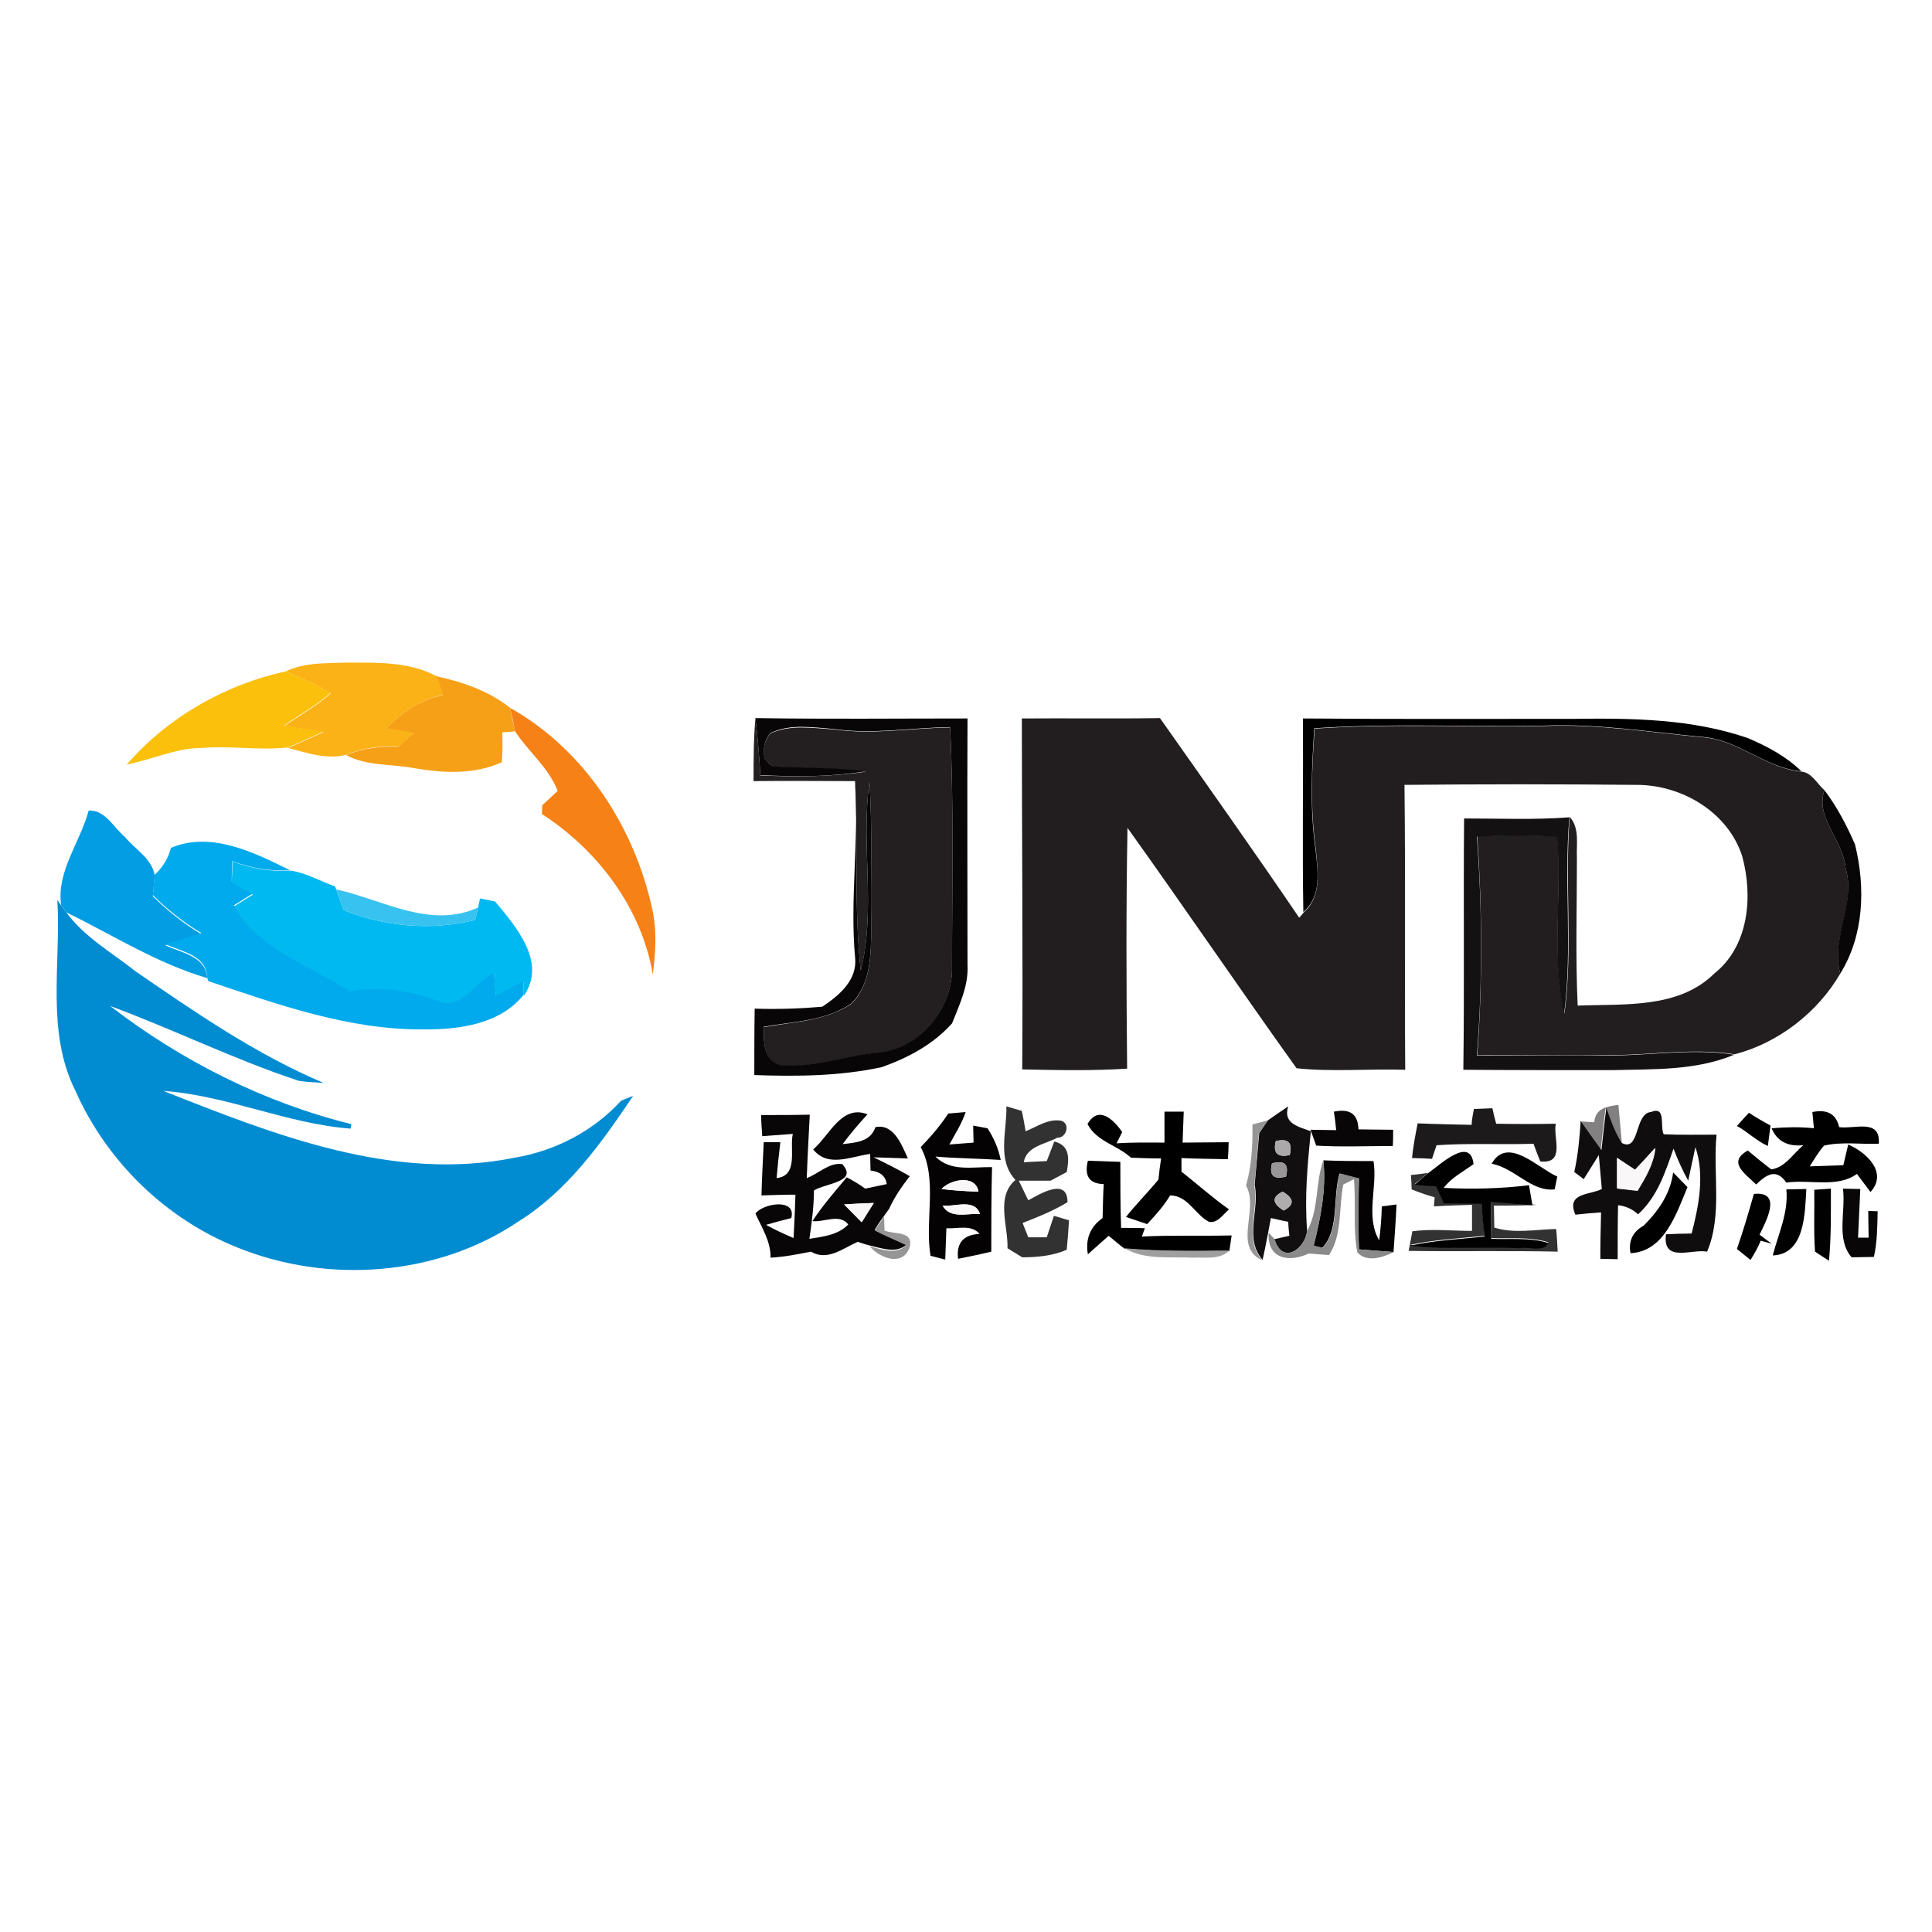 <?xml version="1.0" encoding="utf-8"?>
<!-- Generator: Adobe Illustrator 21.1.0, SVG Export Plug-In . SVG Version: 6.00 Build 0)  -->
<svg version="1.1" id="Layer_1" xmlns="http://www.w3.org/2000/svg" xmlns:xlink="http://www.w3.org/1999/xlink" x="0px" y="0px"
	 viewBox="0 0 512 512" style="enable-background:new 0 0 512 512;" xml:space="preserve">
<style type="text/css">
	.st0{fill:#FFFFFF;}
	.st1{fill:#FBB217;}
	.st2{fill:#FAC00C;}
	.st3{fill:#F6A018;}
	.st4{fill:#F58117;}
	.st5{fill:#221E1F;}
	.st6{fill:#231F20;}
	.st7{fill:#080607;}
	.st8{fill:#010000;}
	.st9{fill:#029DE2;}
	.st10{fill:#131112;}
	.st11{fill:#01AAED;}
	.st12{fill:#00B9F1;}
	.st13{fill:#38C2F0;}
	.st14{fill:#018CD2;}
	.st15{fill:#1C1A1B;}
	.st16{fill:#828081;}
	.st17{fill:#040203;}
	.st18{fill:#110F10;}
	.st19{fill:#0F0D0E;}
	.st20{fill:#323232;}
	.st21{fill:#959595;}
	.st22{fill:#ABA9AA;}
	.st23{fill:#F9F7F8;}
	.st24{fill:#010101;}
	.st25{fill:#989697;}
	.st26{fill:#8B8A8B;}
	.st27{fill:#AFADAE;}
	.st28{fill:#969696;}
	.st29{fill:#9F9F9F;}
</style>
<rect y="0" class="st0" width="512" height="512"/>
<g id="_x23_fbb217ff">
	<path class="st1" d="M75.8,177.9c5-2.4,10.7-2.1,16.1-2.3c8,0,16.5-0.3,23.8,3.6c0.6,1.6,1.2,3.2,1.8,4.9c-5.9,1.3-10.9,4.5-15,8.8
		c2.4,0.4,4.9,0.8,7.4,1.2c-1.4,1.2-2.8,2.5-4.3,3.7c-4.7-0.2-9.4,0.4-13.8,2.2c-5.2,1.4-10.5-0.5-15.5-1.8c3.2-1.3,6.3-2.8,9.5-4.2
		c-3.5-0.5-6.9-1.1-10.4-1.6c4-2.9,8.6-5.3,12.3-8.7C83.8,181.4,79.8,179.7,75.8,177.9z"/>
</g>
<g id="_x23_fac00cff">
	<path class="st2" d="M33.6,202.6c10.8-12.5,26.1-21.2,42.2-24.7c4,1.8,8.1,3.5,11.8,5.7c-3.7,3.4-8.2,5.7-12.3,8.7
		c3.4,0.5,6.9,1.1,10.4,1.6c-3.2,1.4-6.3,2.9-9.5,4.2c-7.5,0.8-15.1-0.5-22.6,0.1C46.7,198.2,40.3,201.3,33.6,202.6z"/>
</g>
<g id="_x23_f6a018ff">
	<path class="st3" d="M115.6,179.2c6.9,1.5,14,3.9,19.6,8.4c0.4,2.1,0.8,4.1,1.3,6.2c-0.8,0.1-2.5,0.2-3.4,0.3
		c0.1,2.6,0.1,5.2-0.1,7.9c-7.3,3.3-15.4,2.9-23.1,1.6c-6.1-1.2-12.6-0.5-18.2-3.5c4.4-1.8,9.1-2.4,13.8-2.2
		c1.4-1.2,2.8-2.5,4.3-3.7c-2.4-0.4-4.9-0.8-7.4-1.2c4.1-4.3,9.1-7.6,15-8.8C116.9,182.4,116.2,180.8,115.6,179.2z"/>
</g>
<g id="_x23_f58117ff">
	<path class="st4" d="M136.5,193.8c-0.4-2.1-0.8-4.1-1.3-6.2c19.9,11.2,33.2,32,37.8,54c1.1,5.5,0.7,11.1,0,16.6
		c-3-17.6-14.6-32.9-29.4-42.5c0-0.6,0.1-1.7,0.1-2.3c1-0.9,3.1-2.9,4.1-3.8C145.4,203.4,140,199.2,136.5,193.8z"/>
</g>
<g id="_x23_221e1fff">
	<path class="st5" d="M270.8,190.4c12.2-0.1,24.4,0.1,36.6-0.1c12.4,17.6,24.8,35.1,36.9,52.9c0.3-0.3,0.9-1,1.2-1.4
		c4.9-4.3,3.7-11.1,3.2-16.8c-1.5-10.6-1.1-21.3-0.3-31.9c20.2-1.4,40.4-0.3,60.7-0.7c14.2-0.6,28.2,1.7,42.3,3
		c9.5,0.8,16.7,8.3,26.1,9.1c2.7,0.3,4.1,3.3,6,4.9c-2.6,7.3,5.1,13.4,5.6,20.7c2.9,9.5-4,18.6-1.4,27.9c-6,10.3-16.4,18.4-28,21.4
		c-11.5-1.8-23,0.4-34.5,0.2c-11.2-0.1-22.5,0.1-33.7,0c1.4-19.3,1.3-38.7,0-58c7-0.3,14.1-0.3,21.2,0c1.3,15.6-1.6,31.6,1.9,47
		c2.3-17.3,0-34.7,1.4-52.1c2.7,3,1.7,7.3,1.9,10.9c0,13-0.4,26.1,0.2,39.1c12.2-0.5,26.7,0.9,36.2-8.5c9.2-7.3,10.3-20.5,7.4-31.1
		c-3.8-11.8-16.2-19-28.2-18.9c-20.4-0.2-40.9-0.2-61.3,0c0.3,25.2,0,50.4,0.2,75.5c-9.6-0.3-19.3,0.6-28.8-0.4
		c-15.1-21.1-29.7-42.6-44.8-63.7c-0.4,21.3-0.3,42.5-0.1,63.8c-9.3,0.6-18.5,0.4-27.8,0.2C271.1,252.4,270.8,221.4,270.8,190.4z"/>
</g>
<g id="_x23_231f20ff">
	<path class="st6" d="M199.7,207c0-5.6,0-11.1,0.5-16.7c0.6,5,1,10.1,1.3,15.2c9.3,0.4,18.7,0.4,28-1c-8.2-0.9-16.5-0.9-24.7-1.3
		c-0.5-0.5-1.6-1.5-2.1-1.9c-0.7-2.5-0.2-4.8,1.4-6.9c5.3-2.5,11.4-1.4,17-1.1c10.2,1.5,20.4-0.4,30.7-0.5c1,21,0.5,42.1,0.5,63.1
		c0.4,11.4-8.6,22.4-20.1,23.2c-8.4,0.8-16.6,4-25,3.3c-5-0.8-4.8-6.3-4.8-10.2c7.8-1.4,16.3-1.6,23.1-6.1
		c5.4-5.1,5.3-13.3,5.4-20.2c-0.3-12.9,0.4-25.8-0.5-38.6c-2.3,16.6,1.8,33.7-2.3,50c-1.8-16.7-0.7-33.5-1.5-50.3
		C217.6,207,208.7,206.9,199.7,207z"/>
</g>
<g id="_x23_080607ff">
	<path class="st7" d="M200.2,190.3c18.7,0.3,37.5,0.1,56.2,0.1c-0.1,21.8,0,43.6,0,65.3c0.3,5.5-2.1,10.5-4.1,15.5
		c-5,5.6-11.6,9.1-18.6,11.6c-11.1,2.4-22.5,2.5-33.8,2.1c0-5.9,0-11.8,0.1-17.6c6,0.2,12,0,17.9-0.5c4.5-3,9.4-7.1,8.7-13.1
		c-1.4-15.6,1.1-31.2,0-46.8c0.8,16.7-0.3,33.6,1.5,50.3c4.1-16.3,0-33.4,2.3-50c0.9,12.8,0.2,25.8,0.5,38.6
		c-0.1,6.9,0,15.1-5.4,20.2c-6.7,4.6-15.3,4.7-23.1,6.1c0,3.9-0.2,9.3,4.8,10.2c8.4,0.7,16.6-2.5,25-3.3
		c11.5-0.8,20.5-11.8,20.1-23.2c0-21,0.5-42.1-0.5-63.1c-10.2,0.1-20.5,2-30.7,0.5c-5.6-0.4-11.7-1.5-17,1.1c-1.6,2.1-2,4.4-1.4,6.9
		c0.5,0.5,1.5,1.5,2.1,1.9c8.2,0.4,16.5,0.3,24.7,1.3c-9.3,1.5-18.6,1.5-28,1C201.2,200.4,200.8,195.4,200.2,190.3z"/>
	<path class="st7" d="M489.1,230.1c-0.5-7.3-8.2-13.4-5.6-20.7c3.3,4.4,5.9,9.3,8.1,14.4c2.8,11.4,2.4,24-3.9,34.2
		C485,248.7,491.9,239.5,489.1,230.1z"/>
	<path class="st7" d="M215.5,304.6c4.3-3.6,7.5-12,14.4-9.3c-2.3,2.5-4.6,5.2-6.6,7.9c3.5-0.4,7.4-0.6,8.7-4.5c4.9-1,7,4.8,8.6,8.3
		c-2.3-0.1-6.8-0.2-9.1-0.3c3.3,1.6,6.5,3.2,9.6,5c-2.1,2.7-4.1,5.6-5.5,8.7l-1.3,1.8c-0.9,1.2-1.7,2.4-2.5,3.7
		c2.8,1.4,5.6,2.6,8.5,3.9c-2.8,2.5-6.5,1-9.7,0.3c-0.8-0.2-2.5-0.7-3.3-1c-3.9,1.7-8,5.2-12.4,2.6c-3.5,0.7-7.1,1.4-10.7,1.6
		c0.1-4.3-2.3-7.9-4-11.7c2-2.7,10.9-4.2,9.5,1.2c-1.7,0.4-5,1.3-6.7,1.8c2.3,1.3,4.8,2.4,7.3,3.5c0.2-3.8,0.4-7.7,0.5-11.5
		c-3,0-6,0.1-9,0.2c0.1-4.7,0.4-9.4,0.6-14.1h4.4c-0.4,3.2-0.7,6.3-1,9.5c5.9-0.6,3.4-7.8,4.3-11.7c-2.7,0.2-5.4,0.4-8.1,0.6
		c-0.1-1.4-0.3-4.2-0.3-5.6c4.3,0,8.6,0,12.9-0.1c-0.3,5.6-0.6,11.2-0.8,16.8c3.1-1.1,5.9-4.2,9.4-3.7c4.4,4.8-4.7,5.1-7.5,7
		c0,4.3-0.6,8.6-1.2,12.8c3.7-0.6,7.6-1,10.3-3.8c-2.3-3-6.5-0.5-9.5-0.9c2.7-4.1,5.9-7.8,9.1-11.6c1.7,0.9,3.4,1.9,4.9,3
		c1.4-0.3,4.2-0.9,5.7-1.2c-0.3-2.1-1.7-3.3-4.3-3.6c0-1.1-0.1-3.3-0.1-4.4C225.4,306.5,219.4,309.5,215.5,304.6 M223.7,319.2
		c1.6,1.6,3.1,3.1,4.7,4.7c1.1-1.7,2.1-3.4,3.2-5.1C228.9,318.9,226.3,319,223.7,319.2z"/>
	<path class="st7" d="M353.5,294.6c4.3-0.9,6.4,0.7,6.5,4.7c3.1,0,6.1,0.1,9.2,0.1c0,1.1,0,3.2-0.1,4.3c-6.8,0-13.5,0.3-20.3-0.1
		c-0.4-1.1-1.1-3.1-1.5-4.2c1.7,0,5.1,0.1,6.8,0.1C354,298.3,353.7,295.8,353.5,294.6z"/>
	<path class="st7" d="M488.4,315c1.2,0,3.5,0.1,4.6,0.1c-0.2,4.3-0.4,8.6-0.6,12.9c0.7,0,2.1,0,2.8,0c0-1.8-0.1-5.3-0.1-7.1l2.5,0.1
		c-0.1,4.1-0.1,8.1-1,12.1c-2,0-3.9,0.1-5.9,0.1C486.5,328.4,489.2,321,488.4,315z"/>
</g>
<g id="_x23_010000ff">
	<path class="st8" d="M345.3,190.4c24,0.2,48,0.1,71.9,0.1c15.4-0.2,31.2,0,46,5.1c5.2,2.2,10.2,4.9,14.2,8.8
		c-9.4-0.8-16.6-8.3-26.1-9.1c-14.1-1.3-28.1-3.6-42.3-3c-20.2,0.4-40.5-0.7-60.7,0.7c-0.7,10.6-1.2,21.3,0.3,31.9
		c0.6,5.7,1.8,12.5-3.2,16.8C345.1,224.7,345.4,207.5,345.3,190.4z"/>
	<path class="st8" d="M288.2,297.9c2.9-5.1,6.9-1.2,9.2,2.1l-1.5,3c4.2-0.3,8.5-0.2,12.7-0.2c0-2.7,0-5.5,0-8.2c1.3,0,3.8,0,5.1,0
		c-0.1,2.7-0.2,5.5-0.3,8.2c4.1,0,8.1-0.1,12.2-0.1c0,1.1-0.1,3.3-0.2,4.5c-4.1-0.1-8.2-0.1-12.3-0.3l0,3.6c4.2,3.3,8.2,6.9,12.6,10
		c-1.6,1.3-2.9,3.7-5.3,3.3c-3.7-1.9-5.6-7-10.3-7c-1.7,2.8-3.9,5.3-6.1,7.6c-1.4-0.5-4.2-1.4-5.6-1.9c2.7-3.4,5.8-6.5,8.6-9.9
		c0.2-1.9,0.4-3.7,0.7-5.6c-2.7,0-5.3-0.1-8-0.2C296.2,303.5,290.7,302.6,288.2,297.9z"/>
	<path class="st8" d="M460.3,298.4c1.1-1.2,2.1-2.4,3.2-3.5c1.8,1.2,3.7,2.3,5.7,3.4c-0.2,1.4-0.5,4.1-0.7,5.4
		C465.4,302.3,463.1,299.9,460.3,298.4z"/>
	<path class="st8" d="M480.3,294.7c3.9-0.8,6.3,0.5,7.1,4c4.1,0.6,11-2.4,10.5,4.4c-4.8,0.2-9.8-0.6-14.5,0.5
		c-1.5,1.7-2.6,3.6-3.8,5.5c2.9-0.1,5.9-0.2,8.9-0.3c0.3-1.4,1-4.1,1.3-5.5c4.8,2.1,10.6,7.4,5.9,12.6c-0.9-1.2-2.7-3.6-3.6-4.8
		c-5.2,3.8-12.6,1.4-18.7,2.3c-2.7-3.9-5.3-2.1-8,0.5c-2.8-2.8-7.8-5.9-2.2-9c2,1.7,4.1,3.4,6.2,5c3.7-0.5,5.8-4.2,8.5-6.4
		c-4.2,0.4-7-1.1-8.4-4.5c3.7-0.3,7.5-0.4,11.2,0C480.6,298,480.4,295.8,480.3,294.7z"/>
	<path class="st8" d="M288.3,307.6c2.1,0.1,6.4,0.2,8.6,0.3c0,5.8,0,11.6,0.2,17.5c1.6,0,4.7,0,6.3,0.1l-0.8,2.2
		c7.9-0.4,15.9-0.1,23.8-0.3l-0.6,4.1c-9.3,0.1-18.6,0.2-27.8-0.6c-1.5-1.1-2.8-2.3-4.2-3.4c-1.4,1.2-4.1,3.7-5.5,4.9
		c-0.7-4,0.6-7.3,3.9-9.6c0.1-3,0.1-6,0.3-9C288.7,313.7,287.3,311.7,288.3,307.6z"/>
	<path class="st8" d="M443.4,310.7c1.3,1.3,2.5,2.6,3.8,3.9c-2.9,6.9-6.1,17.1-15.1,17.5c-0.6-3.2,0.6-5.7,3.5-7.3
		C439.5,320.9,442.7,316.3,443.4,310.7z"/>
</g>
<g id="_x23_029de2ff">
	<path class="st9" d="M23.5,214.8c4.4-0.2,6.6,4.5,9.6,7c2.7,3.3,7.3,5.8,7.9,10.3c-0.2,1.8-0.3,3.6-0.5,5.4
		c3.9,3.9,8.2,7.3,12.9,10.1c-3.2,1-6.4,2-9.6,2.9c4.2,2,10.8,2.9,11.1,8.7c-13.3-3.9-25-11.4-37.3-17.4l-1.4-1.9
		C14.9,231,21.3,223.1,23.5,214.8z"/>
</g>
<g id="_x23_131112ff">
	<path class="st10" d="M387.8,283.5c0.3-22.2,0-44.4,0.2-66.6c9.3,0,18.6,0.4,27.9-0.3c-1.5,17.3,0.9,34.8-1.4,52.1
		c-3.5-15.4-0.5-31.3-1.9-47c-7.1-0.3-14.1-0.3-21.2,0c1.4,19.3,1.5,38.7,0,58c11.2,0.1,22.5-0.2,33.7,0c11.5,0.2,23-2,34.5-0.2
		c-10.3,4.3-21.6,3.8-32.4,4.1C414.1,283.6,400.9,283.6,387.8,283.5z"/>
</g>
<g id="_x23_01aaedff">
	<path class="st11" d="M45.3,224.7c10.5-4.5,22.1,1.2,31.5,5.9c-5.2,0.4-10.4-0.6-15.3-2.4c0,1.3-0.1,4-0.1,5.3
		c1.9,1.1,3.7,2.2,5.6,3.3c-1.7,1-3.3,2.1-5,3.1c6.6,11.6,20.2,15.6,30.7,22.6c8.1-1.7,16.1-0.2,23.7,2.6c6.3,2.3,9.3-5.4,14.5-7.4
		c0.2,2,0.4,4,0.5,5.9c2.4-1.3,4.9-2.5,7.3-3.8c0,0.9,0.1,2.9,0.1,3.8c-6.3,7.9-17.3,9.3-26.8,9.2c-19.7,0.1-38.4-6.6-56.8-12.8
		c-0.1-0.3-0.3-0.8-0.3-1.1c-0.3-5.8-6.8-6.7-11.1-8.7c3.2-0.9,6.4-1.9,9.6-2.9c-4.7-2.8-9-6.2-12.9-10.1c0.2-1.8,0.3-3.6,0.5-5.4
		C43,230,44.6,227.5,45.3,224.7z"/>
</g>
<g id="_x23_00b9f1ff">
	<path class="st12" d="M61.6,228.3c4.9,1.8,10,2.8,15.3,2.4c4.2,0.6,7.9,2.8,11.9,4.2l0.3,0.8c0.5,1.4,1.5,4.1,2,5.5
		c11,4.4,23.2,5.5,34.8,2.6c0.2-0.8,0.6-2.5,0.8-3.3l0.5-2.4c1,0.2,3,0.6,4,0.8c5.6,6.7,13.8,16.2,7.6,25c0-0.9-0.1-2.9-0.1-3.8
		c-2.4,1.2-4.9,2.5-7.3,3.8c-0.2-2-0.4-4-0.5-5.9c-5.2,2-8.2,9.7-14.5,7.4c-7.6-2.8-15.6-4.3-23.7-2.6c-10.5-7-24.1-11.1-30.7-22.6
		c1.7-1,3.3-2.1,5-3.1c-1.9-1.1-3.7-2.2-5.6-3.3C61.5,232.3,61.6,229.6,61.6,228.3z"/>
</g>
<g id="_x23_38c2f0ff">
	<path class="st13" d="M89.1,235.7c12.3,2.7,24.9,10.6,37.6,4.8c-0.2,0.8-0.6,2.4-0.8,3.3c-11.5,2.9-23.8,1.8-34.8-2.6
		C90.6,239.8,89.6,237,89.1,235.7z"/>
</g>
<g id="_x23_018cd2ff">
	<path class="st14" d="M15.2,238.5l0.9,1.3l1.4,1.9c4.8,6.6,12.1,10.7,18.4,15.7C51.9,268.4,68,279.5,85.8,287
		c-2.2-0.2-4.5-0.2-6.7-0.6c-17-5.6-33.1-13.6-49.9-19.8c18.8,14.5,40.8,25.6,63.9,31.3c0,0.3-0.1,0.9-0.2,1.2
		c-16.9-1.3-32.7-8.8-49.6-10c29.3,11.6,61,24.2,93.1,17.7c10.7-1.8,20.8-7,28.2-15.1c0.8-0.3,2.4-1,3.2-1.3
		c-8.4,12.5-17.4,25.2-30.4,33.3c-21.6,14.6-50.6,16.6-74.5,6.9C43.9,323,28.3,307.8,20,289.1C12.1,273.4,16.2,255.4,15.2,238.5z"/>
</g>
<g id="_x23_1c1a1bff">
	<path class="st15" d="M390.6,293.9c1.6-0.1,3.2-0.1,4.9-0.2c0.2,1,0.7,3.1,1,4.1c5.3,0.1,10.5,0.1,15.8,0c-0.8,3.6,2.7,10.7-4.1,10
		c-0.5-1.2-1.4-3.5-1.8-4.7c-8.6,0.3-17.2-0.2-25.7,0.4c-0.3,0.9-0.9,2.7-1.2,3.6c-1.3-0.1-4-0.2-5.3-0.2c0.3-3.1,0.9-6.2,1.5-9.2
		c4.7,0.2,9.5,0.3,14.3,0.4C390,297,390.4,294.9,390.6,293.9z"/>
</g>
<g id="_x23_828081ff">
	<path class="st16" d="M422.5,297.4c0.3-3.8,3.5-4.2,6.4-4.6c0.3,3.4,0.6,6.7,0.9,10.1c-1.8-2.9-3-6.1-4.3-9.2
		c-0.5,3.7-0.9,7.4-1.3,11.2c-1.9-2.6-3.7-5.2-5.5-7.7C419.6,297.2,421.6,297.4,422.5,297.4z"/>
</g>
<g id="_x23_040203ff">
	<path class="st17" d="M251.3,295.1c1.2-0.1,3.5-0.3,4.6-0.4c-1,3.1-2.8,5.8-4.3,8.6c2.1-0.2,4.3-0.3,6.4-0.5c0-1.1-0.1-3.4-0.1-4.5
		c0.9,0.2,2.9,0.5,3.8,0.7c1.7,2.6,2.9,5.4,3.5,8.4c-5.8-0.4-11.6-0.4-17.3-0.9c4,4.1,9.9,2.7,15,2.8c-0.2,7.5-0.2,14.9-0.2,22.4
		c-2.9,0.7-5.8,1.3-8.8,1.9c-0.5-4.2,1.4-6.4,5.7-6.6c-2.2-2.6-5.9-1.3-8.8-1.5c-0.1,2.8-0.2,5.6-0.3,8.3l-3.9-1
		c-1.6-9.5,2-20.2-2.6-28.8C246.7,301.2,249.2,298.3,251.3,295.1 M249.5,315.1c3.3,0.4,6.5,0.6,9.8,0.7
		C258.6,311.2,251.9,312.5,249.5,315.1 M249.8,319.5c2,3.6,6.6,2,9.9,2.2C258.2,317.5,253,319.9,249.8,319.5z"/>
	<path class="st17" d="M350.7,307.5c4.4,0.2,8.9,0.2,13.3,0.2c1.1,6.9-2.2,14.8,1.5,21c0.4-3,0.6-6,0.7-9c1-0.1,2.9-0.4,3.9-0.5
		c-0.2,4.2-0.5,8.4-0.8,12.6c-3.1-0.2-6.2-0.5-9.2-0.7c-0.2-6.3-0.2-12.6,0-18.8c-1.7-0.4-3.4-0.8-5.1-1.3c-1.9,6.3,0,15-4.6,19.7
		c-0.6-0.1-1.7-0.4-2.3-0.6C350,322.7,351.5,315.1,350.7,307.5z"/>
</g>
<g id="_x23_110f10ff">
	<path class="st18" d="M336,296.9c1.3-0.9,4-2.8,5.4-3.7c-1.5,4.6,2.8,5.4,6,6.6c-0.9,8.7-1.7,17.5-1,26.3c-0.4,4.8-6.5,9.3-8.7,2.3
		l4-0.9c-0.1-0.9-0.3-2.7-0.3-3.7c-1.2-0.2-3.5-0.8-4.6-1c-0.7,3.7-1.4,7.5-2.2,11.1c-5-5.8-0.7-13.2-2.1-19.9
		c0.4-4.6,0.8-9.2,1.2-13.7C334.2,299.5,335.4,297.8,336,296.9 M338.1,302.4c-0.8,3.2,0.5,4.4,3.7,3.7
		C342.6,302.8,341.4,301.6,338.1,302.4 M337.1,308.3c-0.8,3.2,0.4,4.4,3.7,3.5C341.6,308.5,340.4,307.4,337.1,308.3 M340.2,320.8
		c2.9-1.5,2.8-3.2-0.3-5C337,317.2,337.1,318.9,340.2,320.8z"/>
</g>
<g id="_x23_0f0d0eff">
	<path class="st19" d="M429.8,302.9c4.8,2.5,3.3-7.8,7.7-8.2c4.2-1.7,2.3,3.8,3.4,5.9c4.7,0.2,9.4,0.1,14,0.1
		c-1,10.3,1.6,21.3-2.5,31c-4-0.8-11.9,3.1-10.9-4.6c1.7-0.1,5.1-0.2,6.8-0.2c1.9-7.3,3.5-15.6,1-22.9c-0.5,2.2-1.4,6.6-1.9,8.9
		c-1.5-2.7-2.8-5.6-3.9-8.5c-2.2,6.3-4.3,12.8-9.4,17.4c-1.5-1.4-3.3-2.2-5.3-2.4c-0.1,4.8-0.1,9.5-0.1,14.3l-4.6-0.1
		c0-4.1,0.1-8.2,0.2-12.3c-1.7,0.1-5.2,0.4-6.8,0.6c-2.6-5.9,4-5.2,7-6.8c-0.2-2.2-0.6-6.7-0.8-9c-1,1.6-3,4.8-4,6.4
		c-0.6-0.5-1.8-1.4-2.5-1.9c1-4.5,1.4-9,1.7-13.5c1.8,2.6,3.7,5.2,5.5,7.7c0.4-3.7,0.8-7.5,1.3-11.2
		C426.8,296.8,428,300,429.8,302.9 M433.3,310c-1.6-1-3.2-2.1-4.8-3.2c0,2.7,0,5.4,0,8.1c1.8,0.2,3.6,0.4,5.4,0.6
		c2.1-3.5,4.3-7.1,4.7-11.3C436.9,306.1,435.1,308.1,433.3,310z"/>
</g>
<g id="_x23_323232ff">
	<path class="st20" d="M266.7,293.2l4.1,1.2c0.3,1.4,0.8,4.1,1,5.4c3-1.2,6-3.4,9.4-2.8c2.5,0.7,1.5,4.6-1,4.5
		c-3.3,1.8-8.1,2.2-8.9,6.5c1.5-0.1,4.6-0.2,6.1-0.3c0.5-1.3,1.5-3.9,2-5.2c4.3,1.1,3.9,4.7,3.3,8.1c-1.1,0.6-3.2,1.7-4.3,2.3
		c-2.8,0-5.6,0-8.4,0c0.6,1.3,1.9,3.9,2.5,5.2c3.1-1.7,10.4-6.2,10.4,0.5c-3.8,2.3-7.8,3.9-11.9,5.5c0.5,1.3,1,2.5,1.5,3.8
		c1.2,0,3.7,0,4.9,0c0.5-1.4,1.4-4.3,1.9-5.7l4,1.2c-0.1,1.9-0.4,5.8-0.6,7.8c-3.7,1.6-7.8,2-11.8,2c-1-0.6-2.9-1.8-3.9-2.4
		c0.2-5.9-3.2-13.6,2.1-18.1C264.1,307.3,266.9,299.7,266.7,293.2z"/>
	<path class="st20" d="M373.9,311.4c1.2-0.1,3.5-0.4,4.6-0.6c-1.2,1-2.4,2-3.6,3c1.4,0.1,4.2,0.3,5.7,0.4c0.5,1.1,1.5,3.3,2,4.5
		c3.3,0,6.7,0,10,0.1c0.3,2.9,0.6,5.8,0.8,8.7c-6.5,0.7-13.2,1-19.7,2.4c9.7,1.3,19.4,0.3,29.1,0.7c2.2-0.6,6.3,1.3,7.5-1.4
		c-4.9-1.5-10.1-0.9-15.1-1.1c0-3.3-0.1-6.6-0.1-9.8c3.7,0.3,7.4,0.6,11,0.9c0.3,0,0.9,0.1,1.2,0.1c-3.8,0.2-7.6,0.2-11.4,0.2
		c0,1.4,0.1,4.3,0.1,5.8c5.1,1.7,11,0.5,16.4,0.4c0.2,2,0.3,4,0.4,6c-13.1-0.3-26.3,0-39.5-0.2c0.3-1.7,0.7-3.5,1-5.2
		c5.2-0.7,10.5-0.1,15.8-0.1c0-1.7,0-5.2,0-6.9c-3.4,0.1-6.8,0.2-10.1,0.4l0.2-2.4c-2.1-0.6-4.1-1.3-6.1-2.1
		C374.1,314.3,374,312.4,373.9,311.4z"/>
</g>
<g id="_x23_959595ff">
	<path class="st21" d="M331.9,298c1-0.3,3.1-0.8,4.1-1.1c-0.6,0.9-1.8,2.6-2.4,3.5c-0.4,4.6-0.7,9.2-1.2,13.7
		c1.3,6.7-2.9,14.1,2.1,19.9c-7.9-3.6-0.7-13.6-4.3-19.8C331.7,309,332,303.5,331.9,298z"/>
</g>
<g id="_x23_aba9aaff">
	<path class="st22" d="M338.1,302.4c3.3-0.8,4.5,0.4,3.7,3.7C338.5,306.8,337.3,305.6,338.1,302.4z"/>
</g>
<g id="_x23_f9f7f8ff">
	<path class="st23" d="M433.3,310c1.8-1.9,3.6-3.8,5.4-5.7c-0.4,4.2-2.6,7.8-4.7,11.3c-1.8-0.2-3.6-0.4-5.4-0.6c0-2.7,0-5.4,0-8.1
		C430.1,307.9,431.7,308.9,433.3,310z"/>
	<path class="st23" d="M249.5,315.1c2.4-2.6,9-3.9,9.8,0.7C256,315.7,252.8,315.5,249.5,315.1z"/>
	<path class="st23" d="M223.7,319.2c2.6-0.2,5.2-0.3,7.8-0.4c-1.1,1.7-2.1,3.4-3.2,5.1C226.8,322.4,225.3,320.8,223.7,319.2z"/>
	<path class="st23" d="M249.8,319.5c3.3,0.4,8.5-2,9.9,2.2C256.3,321.5,251.8,323.1,249.8,319.5z"/>
</g>
<g id="_x23_010101ff">
	<path class="st24" d="M378.6,310.8c3.1-2.2,11.1-9.8,11.9-2.3c-2.7,2-5.8,3.5-7.9,6.3c7.6,0.4,15.1,0.2,22.6-0.7
		c0.2,1.3,0.7,3.9,0.9,5.3c-3.7-0.3-7.4-0.6-11-0.9c0,3.3,0.1,6.6,0.1,9.8c5,0.2,10.3-0.4,15.1,1.1c-1.2,2.7-5.2,0.8-7.5,1.4
		c-9.7-0.5-19.5,0.5-29.1-0.7c6.5-1.4,13.1-1.7,19.7-2.4c-0.3-2.9-0.6-5.8-0.8-8.7c-3.3,0-6.7-0.1-10-0.1c-0.5-1.1-1.5-3.4-2-4.5
		c-1.4-0.1-4.2-0.3-5.7-0.4C376.1,312.8,377.4,311.8,378.6,310.8z"/>
	<path class="st24" d="M395.3,308.4c4.2-7.5,12.3,1.2,17.4,3.4l-0.7,3.4C405.8,315.9,401.4,309.5,395.3,308.4z"/>
	<path class="st24" d="M480.8,315.3c1.1-0.1,3.3-0.2,4.4-0.3c0,6.4,0.1,12.7-0.5,19.1c-1.3-0.8-2.5-1.6-3.7-2.4
		C480.6,326.2,480.9,320.8,480.8,315.3z"/>
	<path class="st24" d="M473.4,315.2c1.3,0,3.9-0.1,5.3-0.1c-0.4,6.3-0.3,17.3-8.9,17.6C471.3,326.9,474,321.4,473.4,315.2z"/>
	<path class="st24" d="M464.8,316.4c7.8-0.8,3,7.6,1.5,10.8c0.8,0.6,2.4,1.8,3.2,2.4l-2.9-0.8c-0.7,1.8-1.7,3.5-2.7,5.1
		c-0.9-0.7-2.7-2.2-3.6-2.9C462,326.1,463.4,321.3,464.8,316.4z"/>
</g>
<g id="_x23_989697ff">
	<path class="st25" d="M337.1,308.3c3.3-0.9,4.6,0.3,3.7,3.5C337.5,312.6,336.3,311.5,337.1,308.3z"/>
</g>
<g id="_x23_8b8a8bff">
	<path class="st26" d="M346.4,326.2c3.2-5.8,2.1-12.6,4.3-18.7c0.8,7.6-0.7,15.2-2.5,22.6c0.6,0.1,1.7,0.4,2.3,0.6
		c4.6-4.7,2.6-13.4,4.6-19.7c1.7,0.4,3.4,0.8,5.1,1.3c-0.2,6.3-0.3,12.6,0,18.8c3.1,0.2,6.2,0.5,9.2,0.7c-2.9,1.4-7.1,2.9-9.7,0.1
		c-1.2-6.4-0.3-12.9-0.9-19.4l-2.8,1.4c-1.3,6.2-0.2,13.3-3.8,18.7c-1.4-0.1-4.1-0.3-5.4-0.4c-5,2.4-11,1.6-10.6-5.5l1.6,1.7
		C339.9,335.4,346,330.9,346.4,326.2z"/>
</g>
<g id="_x23_afadaeff">
	<path class="st27" d="M340.2,320.8c-3.1-1.9-3.2-3.6-0.3-5C343,317.6,343.1,319.3,340.2,320.8z"/>
</g>
<g id="_x23_969696ff">
	<path class="st28" d="M231.8,326.1c0.8-1.3,1.7-2.5,2.5-3.7c0,0.9,0.1,2.7,0.1,3.7c2.5,1.1,7.7,0,6.7,4.3
		c-1.7,5.4-7.9,3.1-10.6-0.1c3.2,0.8,6.9,2.3,9.7-0.3C237.4,328.7,234.5,327.5,231.8,326.1z"/>
</g>
<g id="_x23_9f9f9fff">
	<path class="st29" d="M298,330.8c9.3,0.8,18.5,0.7,27.8,0.6c-2.7,2.6-6.5,1.7-9.9,1.9C310,333,303.5,334,298,330.8z"/>
</g>
</svg>
